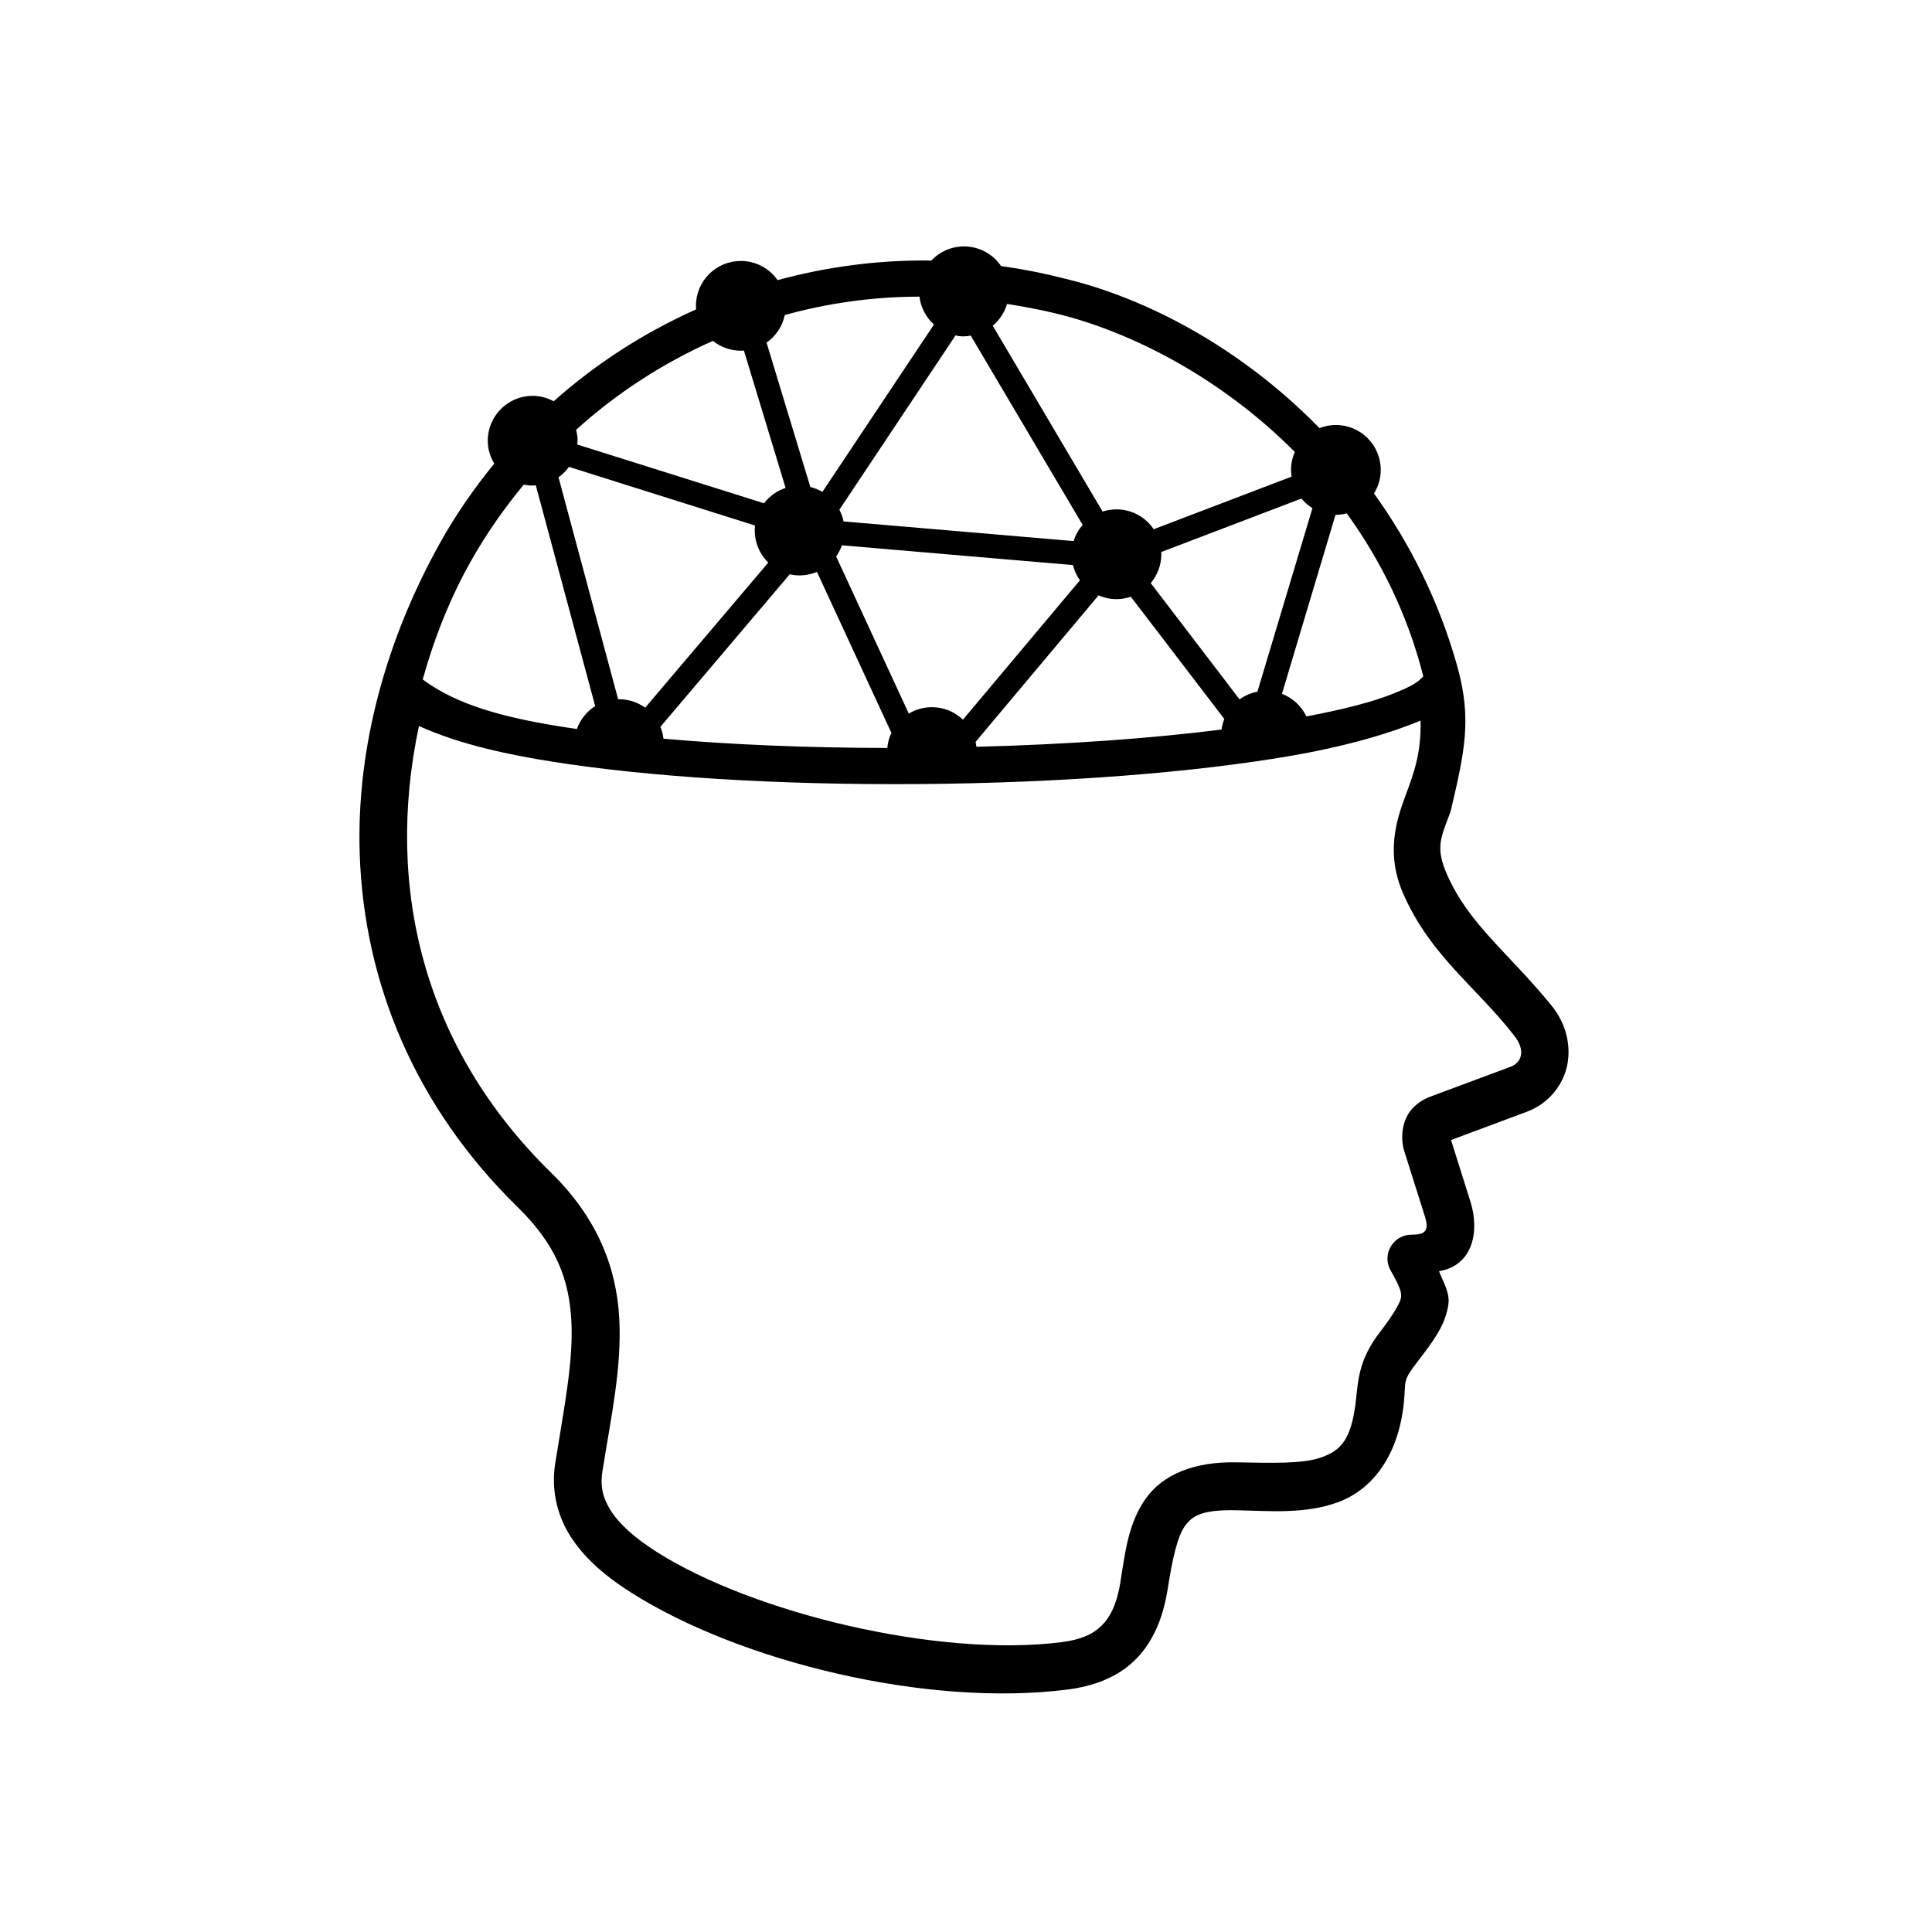 <?xml version="1.0" encoding="UTF-8"?>
<!-- Uploaded to: SVG Repo, www.svgrepo.com, Generator: SVG Repo Mixer Tools -->
<svg fill="#000000" width="800px" height="800px" version="1.1" viewBox="144 144 512 512" xmlns="http://www.w3.org/2000/svg">
 <path d="m399.46 209.3c-3.285 0.004-6.426 1.371-8.672 3.773-0.418-0.004-0.84-0.039-1.258-0.043-13.43-0.062-26.695 1.734-39.461 5.207-2.223-3.184-5.859-5.082-9.742-5.082-6.57 0-11.895 5.324-11.895 11.895 0 0.312 0.016 0.629 0.043 0.941-13.68 6.117-26.438 14.27-37.742 24.352-1.668-0.895-3.551-1.445-5.574-1.445-6.57 0-11.895 5.324-11.895 11.895 0 2.227 0.648 4.289 1.719 6.066-5.277 6.465-10.109 13.402-14.293 20.879-14.27 25.531-22.285 54.227-21.363 82.48 1.113 34.16 14.648 67.074 41.855 93.676 10.355 10.125 13.609 19.25 14.223 30 0.617 10.746-1.941 23.242-4.266 37.898-1.047 6.617 0.281 13.289 3.852 19.043 3.57 5.754 9.051 10.652 16.324 15.254 29.062 18.398 78.512 30.367 115.57 25.66 6.812-0.867 13.078-3.141 17.812-7.731 4.734-4.59 7.523-11.062 8.754-18.926 1.266-8.094 2.586-13.906 4.547-16.652 1.961-2.742 4.527-4.359 13.352-4.211 8.988 0.156 18.418 1.125 27.312-2.156s15.859-12.121 17.352-26.121c0.672-6.285-0.527-5.684 3.684-11.152 4.277-5.555 7.316-9.621 8.133-15.047 0.469-3.137-1.371-5.969-2.469-8.879 9.207-1.539 10.699-10.871 8.34-18.355l-5.16-16.402 20.164-7.523c5.852-2.184 9.77-7.352 10.703-12.723 0.934-5.375-0.621-10.965-4.223-15.371-11.547-14.145-21.938-21.551-27.727-34.789-3.137-7.172-1.633-9.68 0.953-16.621 3.75-15.93 5.715-24.543 1.742-38.672-4.883-17.336-12.605-32.531-22.023-45.645 1.164-1.883 1.781-4.043 1.781-6.254 0-6.57-5.324-11.895-11.895-11.895-1.484 0.004-2.957 0.285-4.34 0.828-20.656-21.16-45.758-34.488-67.82-39.688-5.504-1.426-11.035-2.481-16.562-3.258-2.207-3.254-5.891-5.207-9.84-5.207zm-11.793 13.316c0.348 2.844 1.707 5.469 3.84 7.391l-29.562 44.348c-0.996-0.586-2.07-1.023-3.191-1.297l-11.609-38.258c2.484-1.734 4.211-4.348 4.832-7.316 11.535-3.191 23.527-4.859 35.691-4.867zm23.215 1.926c4.488 0.715 8.832 1.539 12.793 2.492 20.09 4.824 43.938 17.113 63.469 36.734-0.66 1.5-1.004 3.117-1.008 4.758 0.004 0.598 0.055 1.191 0.152 1.781l-36.539 13.949c-2.207-3.293-5.91-5.269-9.875-5.269-1.25 0.004-2.484 0.203-3.672 0.586l-29.113-49.254c1.805-1.504 3.125-3.519 3.793-5.777zm-13.648 8.332c1.137 0.363 2.731 0.332 4.016 0.066l29.664 50.164c-1.086 1.25-1.902 2.703-2.394 4.289l-60.965-5.207c-0.223-1.082-0.598-2.129-1.113-3.106zm-64.309 1.465c2.106 1.68 4.719 2.598 7.41 2.602 0.27 0 0.539-0.012 0.812-0.035l11.043 36.398c-2.273 0.75-4.266 2.168-5.715 4.07l-49.508-15.578c0.027-0.336 0.102-0.66 0.102-1.008 0-1.004-0.164-1.961-0.391-2.887 10.828-9.793 23.082-17.707 36.246-23.562zm-38.148 33.387 49.324 15.547c-0.055 0.438-0.082 0.875-0.09 1.309 0 3.203 1.293 6.269 3.59 8.508l-32.625 38.453c-1.883-1.355-4.121-2.133-6.438-2.227-0.242-0.004-0.48 0-0.723 0.012l-15.805-58.844c1.07-0.762 2-1.695 2.766-2.758zm-11.98 4.715c0.766 0.156 1.555 0.242 2.375 0.242 0.281 0 0.543-0.066 0.816-0.09l15.742 58.535c-2.25 1.422-3.957 3.555-4.852 6.059-1.781-0.27-3.621-0.52-5.312-0.812-14.156-2.324-26.508-5.57-35.547-12.309 3.039-10.855 7.203-21.531 12.941-31.66 4.059-7.16 8.73-13.785 13.836-19.965zm206.09 3.68c0.836 1.004 1.82 1.859 2.926 2.535l-14.582 48.641c-1.707 0.324-3.324 1.023-4.734 2.043l-23.539-30.812c1.809-2.137 2.805-4.852 2.809-7.652 0-0.195-0.012-0.391-0.023-0.586zm12.023 3.93c8.922 12.355 16.109 26.707 20.27 43.152-1.723 2.176-5.356 3.527-7.676 4.496-5.445 2.273-13.535 4.309-23.297 6.168-1.309-2.754-3.629-4.902-6.473-6l14.191-47.441h0.102c0.973-0.008 1.941-0.133 2.883-0.375zm-133.79 8.461 61.223 5.238c0.359 1.449 0.984 2.816 1.848 4.035l-31.008 36.934c-1.152-1.113-2.523-1.977-4.023-2.547-1.488-0.559-3.078-0.816-4.668-0.754-1.992 0.078-3.93 0.66-5.644 1.684h-0.012l-19.25-41.633c0.648-0.91 1.164-1.906 1.535-2.957zm-6.617 7.043 19.723 42.66c-0.594 1.258-0.957 2.613-1.082 4.004-21.59-0.043-41.664-0.891-59.316-2.457-0.129-1.082-0.402-2.144-0.816-3.144l34.285-40.434c0.852 0.195 1.723 0.301 2.602 0.309 1.586-0.008 3.148-0.324 4.606-0.938zm74.625 6.219c1.496 0.656 3.113 1.004 4.746 1.008 1.293-0.004 2.582-0.223 3.805-0.645l24.777 32.395c-0.359 0.902-0.605 1.84-0.734 2.801-18.719 2.375-40.953 3.953-64.965 4.578-0.051-0.438-0.125-0.875-0.219-1.297zm85.332 33.207c0.207 8.723-1.84 14.086-3.934 19.703-2.586 6.938-5.262 15.605-0.668 26.121 7.25 16.582 19.406 24.715 29.508 37.762 3.039 3.926 1.812 7.07-1.07 8.145l-20.41 7.598c-1.316 0.492-3.758 1.277-5.957 3.879-2.199 2.609-2.961 7.16-1.77 10.91l5.457 17.273c1.293 4.094-0.23 4.832-3.555 4.832-4.902 0-7.973 5.309-5.496 9.543 2.602 4.512 2.894 5.961 2.719 7.109-0.172 1.148-1.586 3.981-5.621 9.215-5.356 6.957-5.703 12.188-6.273 17.527-1.18 11.117-4.141 13.754-9.098 15.578-4.953 1.824-13.297 1.516-22.723 1.355-11.027-0.191-19.328 3.156-23.891 9.543s-5.457 13.879-6.734 22.035c-0.953 6.078-2.781 9.543-5.082 11.777-2.301 2.234-5.469 3.656-10.539 4.301-32.777 4.16-81.723-7.727-107.19-23.848-6.266-3.965-10.234-7.727-12.355-11.152-2.121-3.426-2.742-6.434-2.109-10.418 2.262-14.262 5.184-27.434 4.43-40.617s-5.723-26.316-18.02-38.344c-33.805-33.066-44.16-75.539-35.055-118.41 11.336 5.141 24.836 7.766 35.008 9.395 25.184 4.023 59.633 6.281 97.645 5.988 38.008-0.285 72.844-3.074 98.434-7.481 12.074-2.078 23.848-5.039 34.348-9.324z" fill-rule="evenodd"/>
</svg>